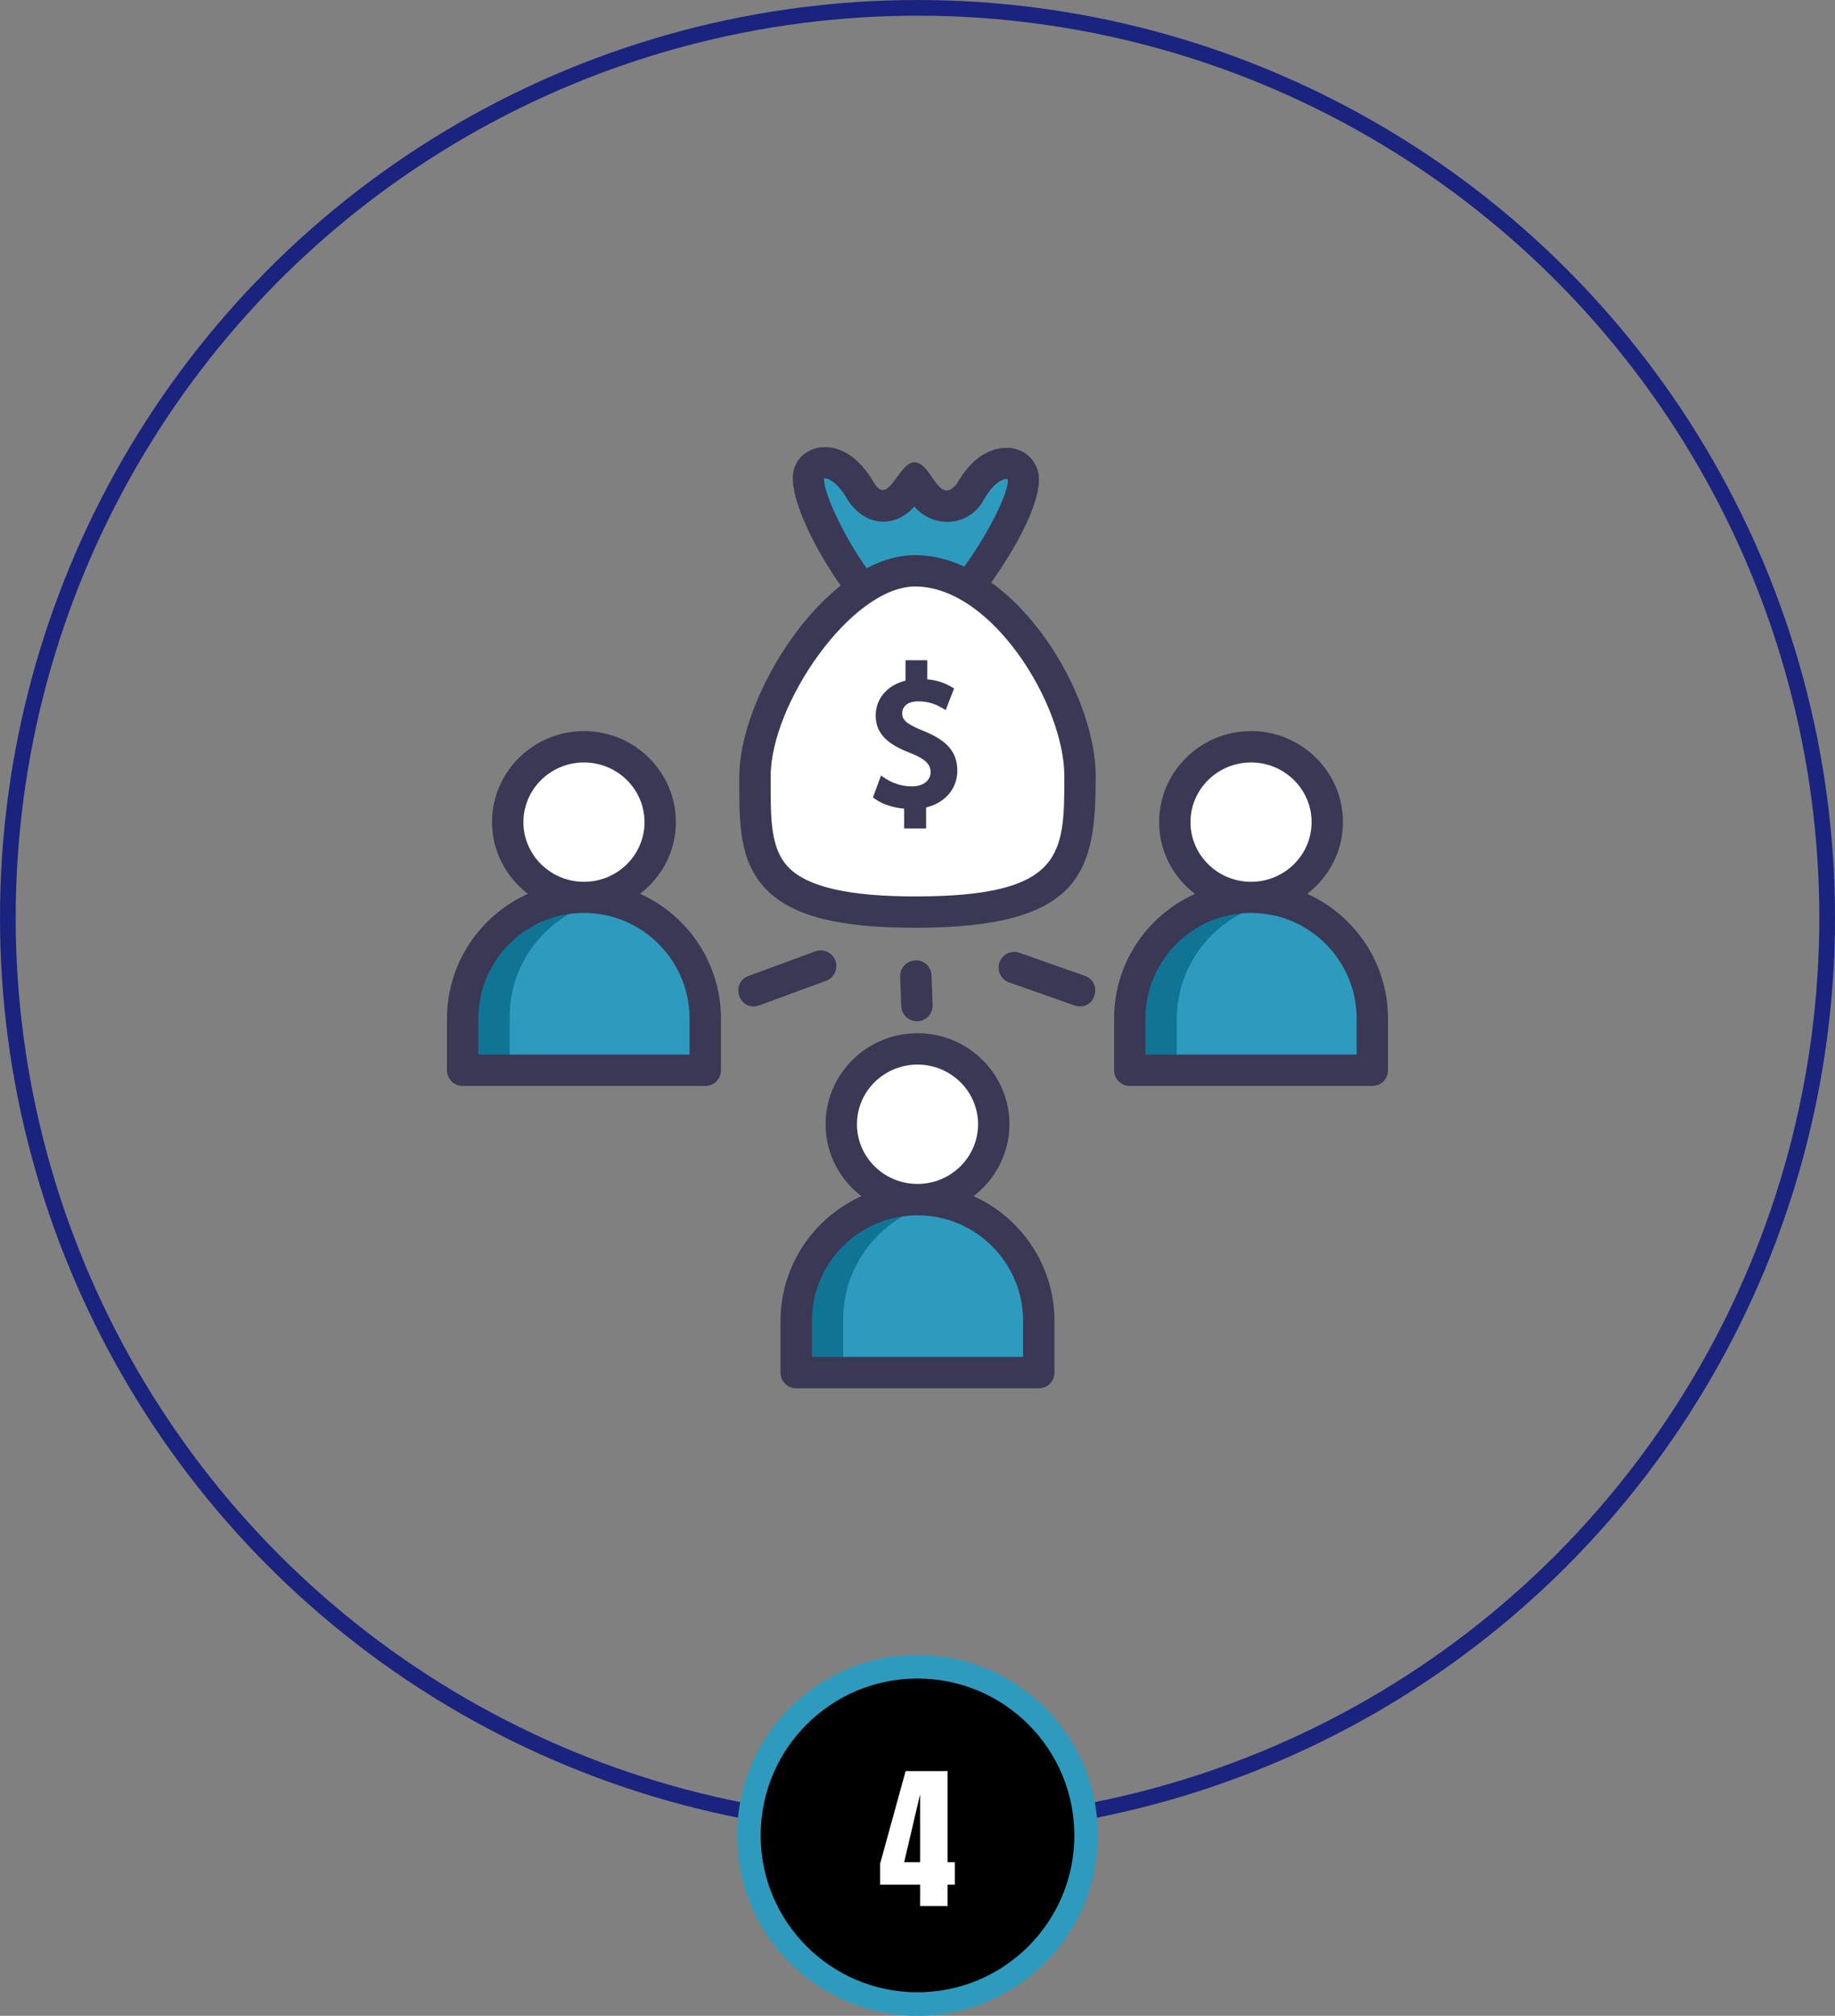 <svg width="234" height="257" viewBox="0 0 234 257" fill="none" xmlns="http://www.w3.org/2000/svg">
<rect x="0" y="0" width="234" height="257" fill="#808080" stroke="none"/>
<circle cx="117" cy="117" r="116" stroke="#1A237E" stroke-width="2"/>
<g clip-path="url(#clip0_430_1264)">
<path d="M117 152.942C122.369 152.942 126.722 148.64 126.722 143.334C126.722 138.027 122.369 133.726 117 133.726C111.631 133.726 107.278 138.027 107.278 143.334C107.278 148.64 111.631 152.942 117 152.942Z" fill="white"/>
<path d="M132.466 175H101.534V168.41C101.534 159.868 108.458 152.944 117 152.944C125.542 152.944 132.466 159.868 132.466 168.41V175Z" fill="#2E9BBE"/>
<path d="M120 153.234C119.028 153.046 118.028 152.942 117 152.942C108.458 152.942 101.534 159.748 101.534 168.144V175H107.534V168.144C107.534 160.758 112.894 154.608 120 153.234Z" fill="#107595"/>
<path d="M124.144 152.5C126.916 150.376 128.722 147.068 128.722 143.334C128.722 136.934 123.464 131.726 117 131.726C110.538 131.726 105.278 136.934 105.278 143.334C105.278 147.066 107.07 150.384 109.842 152.506C103.774 155.244 99.532 161.332 99.532 168.41V175C99.532 176.106 100.428 177 101.532 177H132.466C133.572 177 134.466 176.106 134.466 175V168.412C134.466 161.328 130.218 155.236 124.144 152.5ZM117 135.726C121.258 135.726 124.722 139.138 124.722 143.334C124.722 147.53 121.258 150.944 117 150.944C112.742 150.944 109.278 147.53 109.278 143.334C109.278 139.138 112.742 135.726 117 135.726ZM130.466 173H103.534V168.412C103.534 160.986 109.576 154.944 117 154.944C124.424 154.944 130.466 160.986 130.466 168.412V173Z" fill="#3B3855"/>
<path d="M74.466 114.424C79.835 114.424 84.188 110.122 84.188 104.816C84.188 99.51 79.835 95.208 74.466 95.208C69.097 95.208 64.744 99.51 64.744 104.816C64.744 110.122 69.097 114.424 74.466 114.424Z" fill="white"/>
<path d="M89.934 136.452H59V129.862C59 121.32 65.924 114.396 74.466 114.396C83.008 114.396 89.932 121.32 89.932 129.862L89.934 136.452Z" fill="#2E9BBE"/>
<path d="M77.466 114.686C76.494 114.498 75.494 114.394 74.466 114.394C65.924 114.396 59 121.202 59 129.596V136.452H65V129.596C65 122.21 70.362 116.06 77.466 114.686Z" fill="#107595"/>
<path d="M81.624 113.954C84.386 111.83 86.188 108.54 86.188 104.816C86.188 98.416 80.93 93.208 74.466 93.208C68.002 93.208 62.744 98.416 62.744 104.816C62.744 108.54 64.548 111.832 67.31 113.958C61.244 116.696 57 122.784 57 129.862V136.452C57 137.558 57.896 138.452 59 138.452H89.934C91.038 138.452 91.934 137.558 91.934 136.452V129.862C91.934 122.784 87.692 116.694 81.624 113.954ZM66.746 104.816C66.746 100.62 70.21 97.208 74.468 97.208C78.726 97.208 82.19 100.62 82.19 104.816C82.19 109.012 78.726 112.424 74.468 112.424C70.21 112.424 66.746 109.012 66.746 104.816ZM87.934 134.452H61V129.862C61 122.436 67.042 116.394 74.466 116.394C81.89 116.394 87.932 122.436 87.932 129.862V134.452H87.934Z" fill="#3B3855"/>
<path d="M159.534 114.424C164.903 114.424 169.256 110.122 169.256 104.816C169.256 99.51 164.903 95.208 159.534 95.208C154.165 95.208 149.812 99.51 149.812 104.816C149.812 110.122 154.165 114.424 159.534 114.424Z" fill="white"/>
<path d="M175 136.452H144.066V129.862C144.066 121.32 150.99 114.396 159.532 114.396C168.074 114.396 174.998 121.32 174.998 129.862L175 136.452Z" fill="#2E9BBE"/>
<path d="M162.534 114.986C161.562 114.798 160.562 114.694 159.534 114.694C150.992 114.694 144.068 121.5 144.068 129.896V136.752H150.068V129.896C150.066 122.51 155.428 116.36 162.534 114.986Z" fill="#107595"/>
<path d="M166.69 113.958C169.454 111.834 171.256 108.542 171.256 104.816C171.256 98.416 165.998 93.208 159.534 93.208C153.07 93.208 147.812 98.416 147.812 104.816C147.812 108.544 149.612 111.842 152.38 113.964C146.31 116.698 142.068 122.784 142.068 129.864V136.454C142.068 137.56 142.962 138.454 144.068 138.454H175C176.106 138.454 177 137.56 177 136.454V129.864C177 122.782 172.76 116.692 166.69 113.958ZM159.534 97.208C163.792 97.208 167.256 100.62 167.256 104.816C167.256 109.012 163.792 112.424 159.534 112.424C155.276 112.424 151.812 109.012 151.812 104.816C151.812 100.62 155.276 97.208 159.534 97.208ZM173 134.452H146.066V129.862C146.066 122.436 152.108 116.394 159.532 116.394C166.956 116.394 173 122.436 173 129.862V134.452Z" fill="#3B3855"/>
<path d="M116.7 74.162C118.776 74.162 120.85 74.758 122.762 75.734C126.53 71.344 131.28 63.054 130.408 60.506C130.026 59.476 129.316 59.26 128.934 59.152C128.77 59.098 126.094 58.448 123.692 62.782C121.092 66.134 118.138 64.006 116.592 60.94C115.136 63.83 112.052 66.308 109.766 62.62C107.254 58.284 104.796 59.044 104.632 59.044C103.486 59.424 103.266 60.02 103.158 60.398C102.502 63.216 106.98 71.67 110.748 76.004C112.714 74.814 114.734 74.162 116.7 74.162Z" fill="#2E9BBE"/>
<path d="M116.7 116.286C95.676 116.286 96.276 109.024 96.276 98.947C96.276 89.085 107.034 72.772 116.7 72.772C127.894 72.772 137.724 89.082 137.724 98.947C137.724 109.026 137.724 116.286 116.7 116.286Z" fill="white"/>
<path d="M126.406 74.264C129.418 70.026 133.43 63.162 132.282 59.81C131.788 58.484 130.844 57.614 129.566 57.258C129.386 57.196 125.29 55.912 122.022 61.67C119.63 64.652 118.858 58.94 116.592 58.942C114.592 58.942 113.326 64.556 111.496 61.618C108.88 57.108 105.946 56.826 104.398 57.06C104.264 57.076 104.132 57.104 104.004 57.148C102.522 57.636 101.616 58.522 101.21 59.948C100.426 63.312 104.07 70.194 107.2 74.66C99.886 80.484 94.278 91.592 94.278 98.946V99.76C94.27 104.994 94.262 109.94 97.784 113.47C101.11 116.8 106.944 118.286 116.7 118.286C138.176 118.286 139.724 110.978 139.724 98.946C139.724 91.08 134.192 79.872 126.406 74.264ZM105.082 61.01C105.09 61.006 105.1 61.002 105.11 61C105.722 60.928 106.874 61.624 108.066 63.674C110.088 66.944 113.956 67.566 116.588 64.584C119.06 67.414 123.532 67.184 125.438 63.754C126.704 61.474 127.972 61.052 128.302 61.05C128.332 61.062 128.478 61.112 128.508 61.12C128.756 62.394 126.28 67.702 122.962 72.234C120.962 71.32 118.864 70.772 116.702 70.772C114.608 70.772 112.526 71.386 110.518 72.442C107.384 68.056 104.966 62.606 105.082 61.01ZM116.7 114.288C108.324 114.288 103.06 113.096 100.614 110.646C98.264 108.29 98.27 104.53 98.278 99.768V98.948C98.278 89.762 108.57 74.774 116.7 74.774C126.51 74.774 135.724 89.854 135.724 98.948C135.724 108.838 135.724 114.288 116.7 114.288Z" fill="#3B3855"/>
<path d="M117.798 93.204C115.446 92.252 115.05 91.736 115.05 90.942C115.05 90.204 115.592 89.416 117.112 89.416C118.624 89.416 119.576 89.948 119.984 90.176L120.602 90.522L121.668 87.772L121.224 87.516C120.342 87.01 119.368 86.712 118.25 86.608V84.178H115.472V86.778C113.154 87.336 111.668 89.07 111.668 91.236C111.668 93.942 113.85 95.15 116.204 96.054C117.956 96.75 118.67 97.442 118.67 98.438C118.67 99.528 117.71 100.26 116.28 100.26C115.126 100.26 113.926 99.91 112.99 99.3L112.342 98.878L111.322 101.672L111.694 101.934C112.562 102.54 113.926 102.98 115.294 103.1V105.622H118.098V102.946C120.522 102.36 122.078 100.538 122.078 98.268C122.08 95.918 120.798 94.404 117.798 93.204Z" fill="#3B3855"/>
<path d="M137.712 128.314C137.492 128.314 137.266 128.276 137.046 128.2L128.676 125.248C127.634 124.88 127.088 123.738 127.456 122.696C127.826 121.654 128.962 121.116 130.008 121.476L138.378 124.428C140.434 125.152 139.902 128.314 137.712 128.314Z" fill="#3B3855"/>
<path d="M96.11 128.314C93.954 128.314 93.368 125.19 95.418 124.436L103.962 121.29C105.002 120.91 106.15 121.438 106.53 122.476C106.912 123.514 106.38 124.664 105.344 125.044L96.8 128.19C96.574 128.274 96.34 128.314 96.11 128.314Z" fill="#3B3855"/>
<path d="M116.924 130.2C115.852 130.2 114.966 129.352 114.926 128.272L114.79 124.516C114.75 123.412 115.612 122.484 116.716 122.446C117.866 122.37 118.748 123.266 118.788 124.372L118.924 128.128C118.964 129.232 118.102 130.16 116.998 130.198C116.974 130.2 116.95 130.2 116.924 130.2Z" fill="#3B3855"/>
</g>
<circle cx="117" cy="234" r="21.5" fill="black" stroke="#2E9BBE" stroke-width="3"/>
<path d="M117.332 243.01V240.285H112.234V237.6L115.486 225.803H120.838V237.414H121.756V240.285H120.838V243.01H117.332ZM115.301 237.414H117.332V228.752L115.301 237.414Z" fill="white"/>
<defs>
<clipPath id="clip0_430_1264">
<rect width="120" height="120" fill="white" transform="translate(57 57)"/>
</clipPath>
</defs>
</svg>

